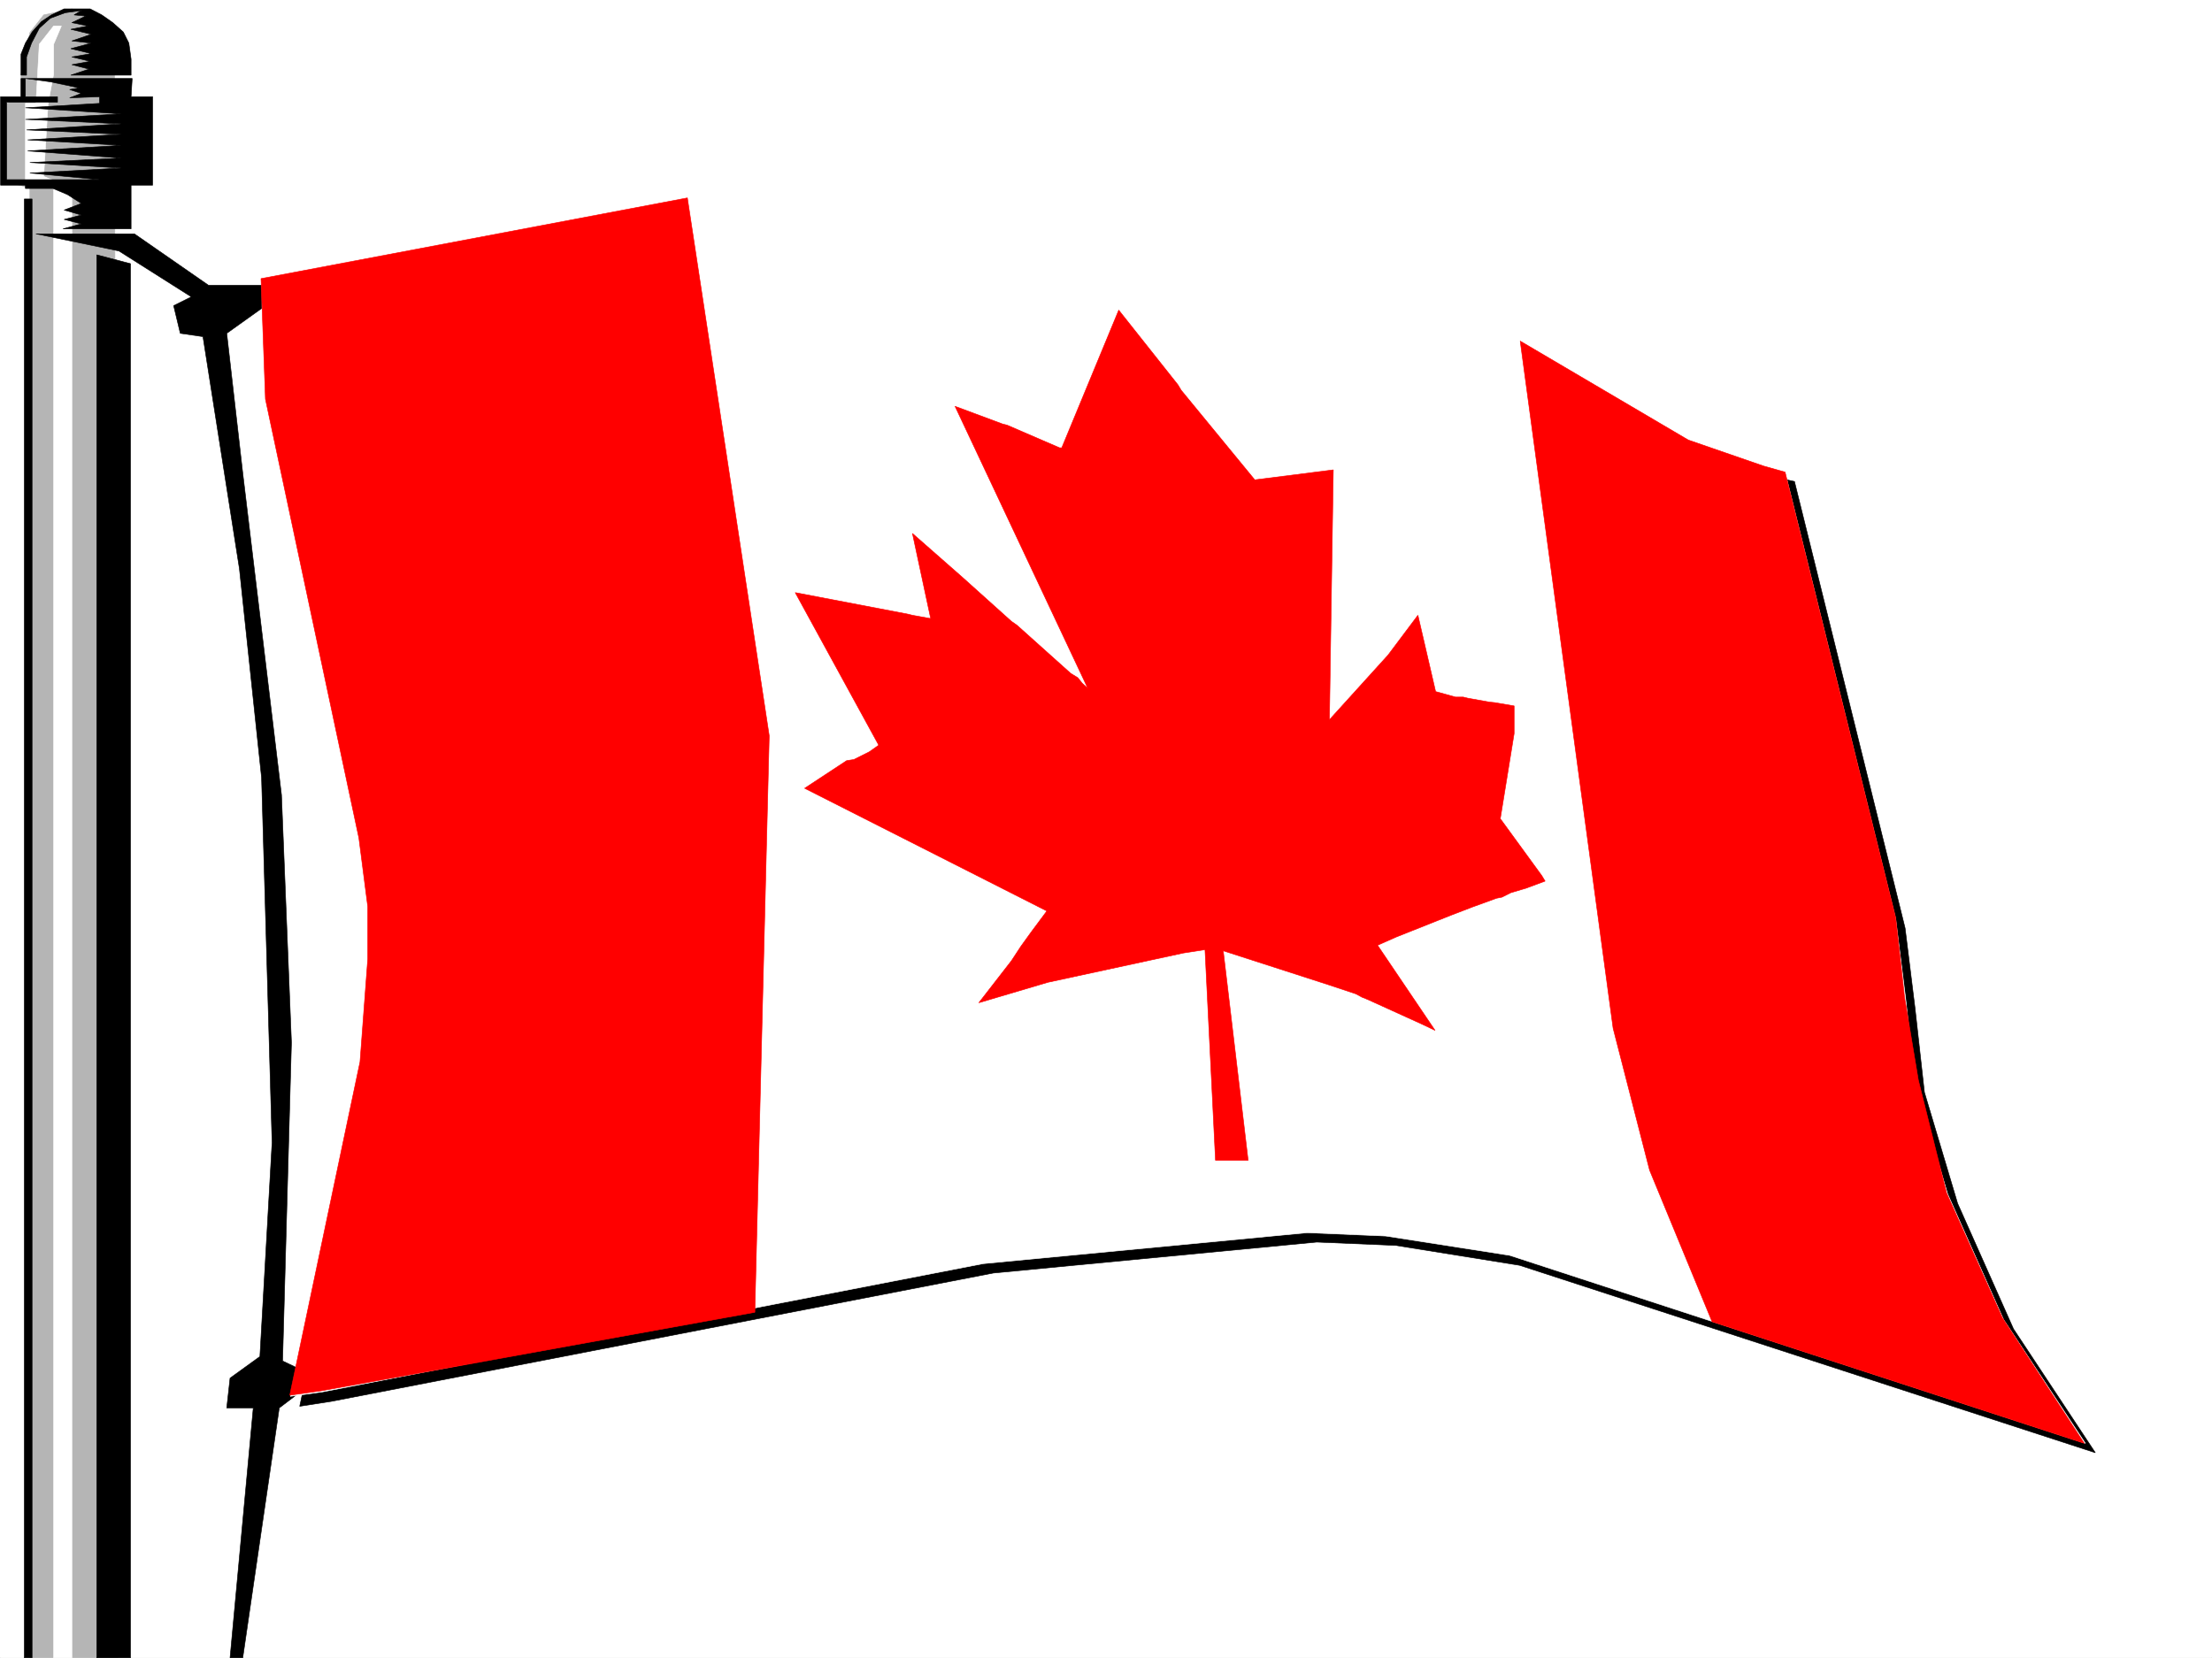 <svg xmlns="http://www.w3.org/2000/svg" width="2997.016" height="2246.668"><rect width="100%" height="100%" fill="#333333" stroke="none"/><defs><clipPath id="a"><path d="M0 0h2997v2244.137H0Zm0 0"/></clipPath></defs><path fill="#fff" d="M0 2246.297h2997.016V0H0Zm0 0"/><g clip-path="url(#a)" transform="translate(0 2.16)"><path fill="#fff" fill-rule="evenodd" stroke="#fff" stroke-linecap="square" stroke-linejoin="bevel" stroke-miterlimit="10" stroke-width=".743" d="M.742 2244.137h2995.531V-2.16H.743Zm0 0"/></g><path fill-rule="evenodd" stroke="#000" stroke-linecap="square" stroke-linejoin="bevel" stroke-miterlimit="10" stroke-width=".743" d="m367.89 388.73 762.727-141.539 228.54-8.992 152.097 11.961 77.144 15.719 170.086 50.207 543.957 292.86 100.41 37.456 28.465 5.98 149.872 605.192 13.488 108.617 12.707 113.86 44.965 150.535 75.699 170.047 110.887 167.777-779.965-253.914-167.86-26.98-107.132-4.496-438.313 41.957-896.133 173.757-43.437 6.766 95.91-453.168 10.48-140.058-.742-71.16-12.746-92.864-125.121-594.71Zm0 0"/><path fill="#b5b5b5" fill-rule="evenodd" stroke="#b5b5b5" stroke-linecap="square" stroke-linejoin="bevel" stroke-miterlimit="10" stroke-width=".743" d="M97.398 12.004 59.2 20.214l-18.73 23.97-12.004 56.187v32.219l-19.473 7.465-5.238 104.867 36.715 9.738v1991.637h119.136L155.11 59.94l-33-39.726Zm0 0"/><path fill="#fff" fill-rule="evenodd" stroke="#fff" stroke-linecap="square" stroke-linejoin="bevel" stroke-miterlimit="10" stroke-width=".743" d="m72.687 35.191-19.472 24.75-4.496 80.114H34.445v104.867l38.242 9.738v1991.637h24.711V254.66L59.2 238.941l5.98-98.886 7.508-39.684v-40.43l10.477-24.75Zm0 0"/><path fill-rule="evenodd" stroke="#000" stroke-linecap="square" stroke-linejoin="bevel" stroke-miterlimit="10" stroke-width=".743" d="M28.465 101.855V73.391l5.98-14.977 8.996-14.973 12.747-14.234 13.488-8.992 17.242-8.211h35.191l15.758 8.21 14.977 10.481 14.23 12.746 7.508 14.973 3.012 21.742v21.7h-81.68l24.711-8.211-23.227-6.02 24.711-4.5-24.71-5.98 26.234-4.497-27.719-6.726 27.719-7.508-26.235-2.969 26.235-8.996-27.719-6.761 23.223-4.497-21.739-4.496 18.73-8.957-15.718-1.523 9.735-5.98-21.739 3.007-20.215 7.469-14.976 13.488-10.52 20.215-6.722 18.73v24.711zm5.98 4.497h144.633l-1.484 24.71H206.8v119.844h-29.207v59.196h-92.16l24.71-6.762-23.226-5.985 23.227-5.98-23.227-6.766 23.227-8.953-18.73-12.004-19.47-8.25h-37.5v-4.496H.742V131.062h27.723v-24.71h5.98v24.71h43.48v7.508H8.993v104.868h125.863l-94.386-8.993 123.633-6.726-123.633-7.508 123.633-5.98-126.645-9.739 126.645-7.508-126.645-7.464 126.645-7.508-128.13-5.985 128.13-8.25-129.657-5.98 129.657-7.508-129.657-8.25 100.41-5.984v-8.993l-40.468 1.528 15.758-6.024-15.758-5.238 12.746-2.23-38.942-8.25zm0 0"/><path fill-rule="evenodd" stroke="#000" stroke-linecap="square" stroke-linejoin="bevel" stroke-miterlimit="10" stroke-width=".743" d="M32.96 269.633v1976.664h10.481V269.633Zm143.849 87.664v1889h-45.707V345.293Zm0 0"/><path fill-rule="evenodd" stroke="#000" stroke-linecap="square" stroke-linejoin="bevel" stroke-miterlimit="10" stroke-width=".743" d="m48.719 316.828 112.375 23.227 98.14 62.168-23.968 11.965 8.992 37.457 30.734 4.496 49.422 314.597 29.988 283.125 14.235 494.34-16.504 289.887-40.426 29.21-4.5 40.427h35.934l-31.434 338.57h17.203l49.461-338.57 53.215-40.426-48.719-23.227 12.004-431.43-13.488-335.558L328.91 641.16l-21.703-189.515 47.195-33.704v-31.437h-71.945l-100.406-69.676Zm0 0"/><path fill="#fff" fill-rule="evenodd" stroke="#fff" stroke-linecap="square" stroke-linejoin="bevel" stroke-miterlimit="10" stroke-width=".743" d="m354.402 375.984 763.465-141.539 228.543-8.996 152.098 11.223 77.183 16.5 169.301 50.168 543.961 292.855 100.41 36.715 29.246 6.766 149.832 605.191 13.489 107.836 12.746 114.602 44.183 150.574 75.696 170.008 110.89 167.777-779.968-254.656-167.856-26.2-106.39-4.495-439.055 41.914-895.352 173.8-43.476 5.985 95.91-453.172 10.48-139.313-1.488-71.16-12.004-92.863L361.13 540.793zm0 0"/><path fill="red" fill-rule="evenodd" stroke="red" stroke-linecap="square" stroke-linejoin="bevel" stroke-miterlimit="10" stroke-width=".743" d="m353.66 377.512 5.98 163.281 126.606 594.71 12.004 92.864v71.16l-10.477 139.313-95.171 451.683 42.699-6.02 587.437-106.35 19.473-781.22-110.887-728.785zm1706.05 84.613 227.759 134.07 101.894 35.23 29.246 8.25 149.832 603.704 12.004 107.84 18.727 112.332 38.203 152.805 75.656 169.3 110.887 170.008-504.23-164.766-84.653-205.238-49.46-192.488zm-543.96-41.918-77.184 186.508h-3.011l-71.16-30.735-5.98-1.484-64.438-23.969 179.82 382.008-7.508-6.765-5.98-7.465-9.739-6.024-72.687-65.14-7.508-5.239-65.922-59.199-68.187-59.898 24.71 115.343-24.71-4.496-5.985-1.488-152.84-29.207 113.114 206.723-12.746 8.992-20.958 10.48-9.734 1.485-56.969 37.457 328.204 166.293-21.739 29.207-13.488 18.73-12.75 19.473-44.18 56.93 93.645-27.723 183.574-39.688 29.207-4.496 14.23 285.352h44.223l-33.742-283.867 143.887 46.453 35.933 11.965 8.25 4.496 7.508 3.012 74.172 33.703 17.242 8.21-77.926-115.343 25.454-11.223 73.433-29.207 29.246-11.223 32.961-12.003 7.469-1.485 6.02-3.012 5.984-3.011 14.973-4.457 5.242-1.524 26.234-9.738-4.496-7.469-56.188-77.144 18.731-115.383v-37.418l-26.238-4.496-7.47-.742-29.245-5.282-5.98-1.484h-10.481l-26.977-7.469-23.968-103.379-40.47 53.918-79.413 87.66 5.242-338.566-106.395 13.492-99.664-121.367-4.496-7.469zm0 0"/></svg>
